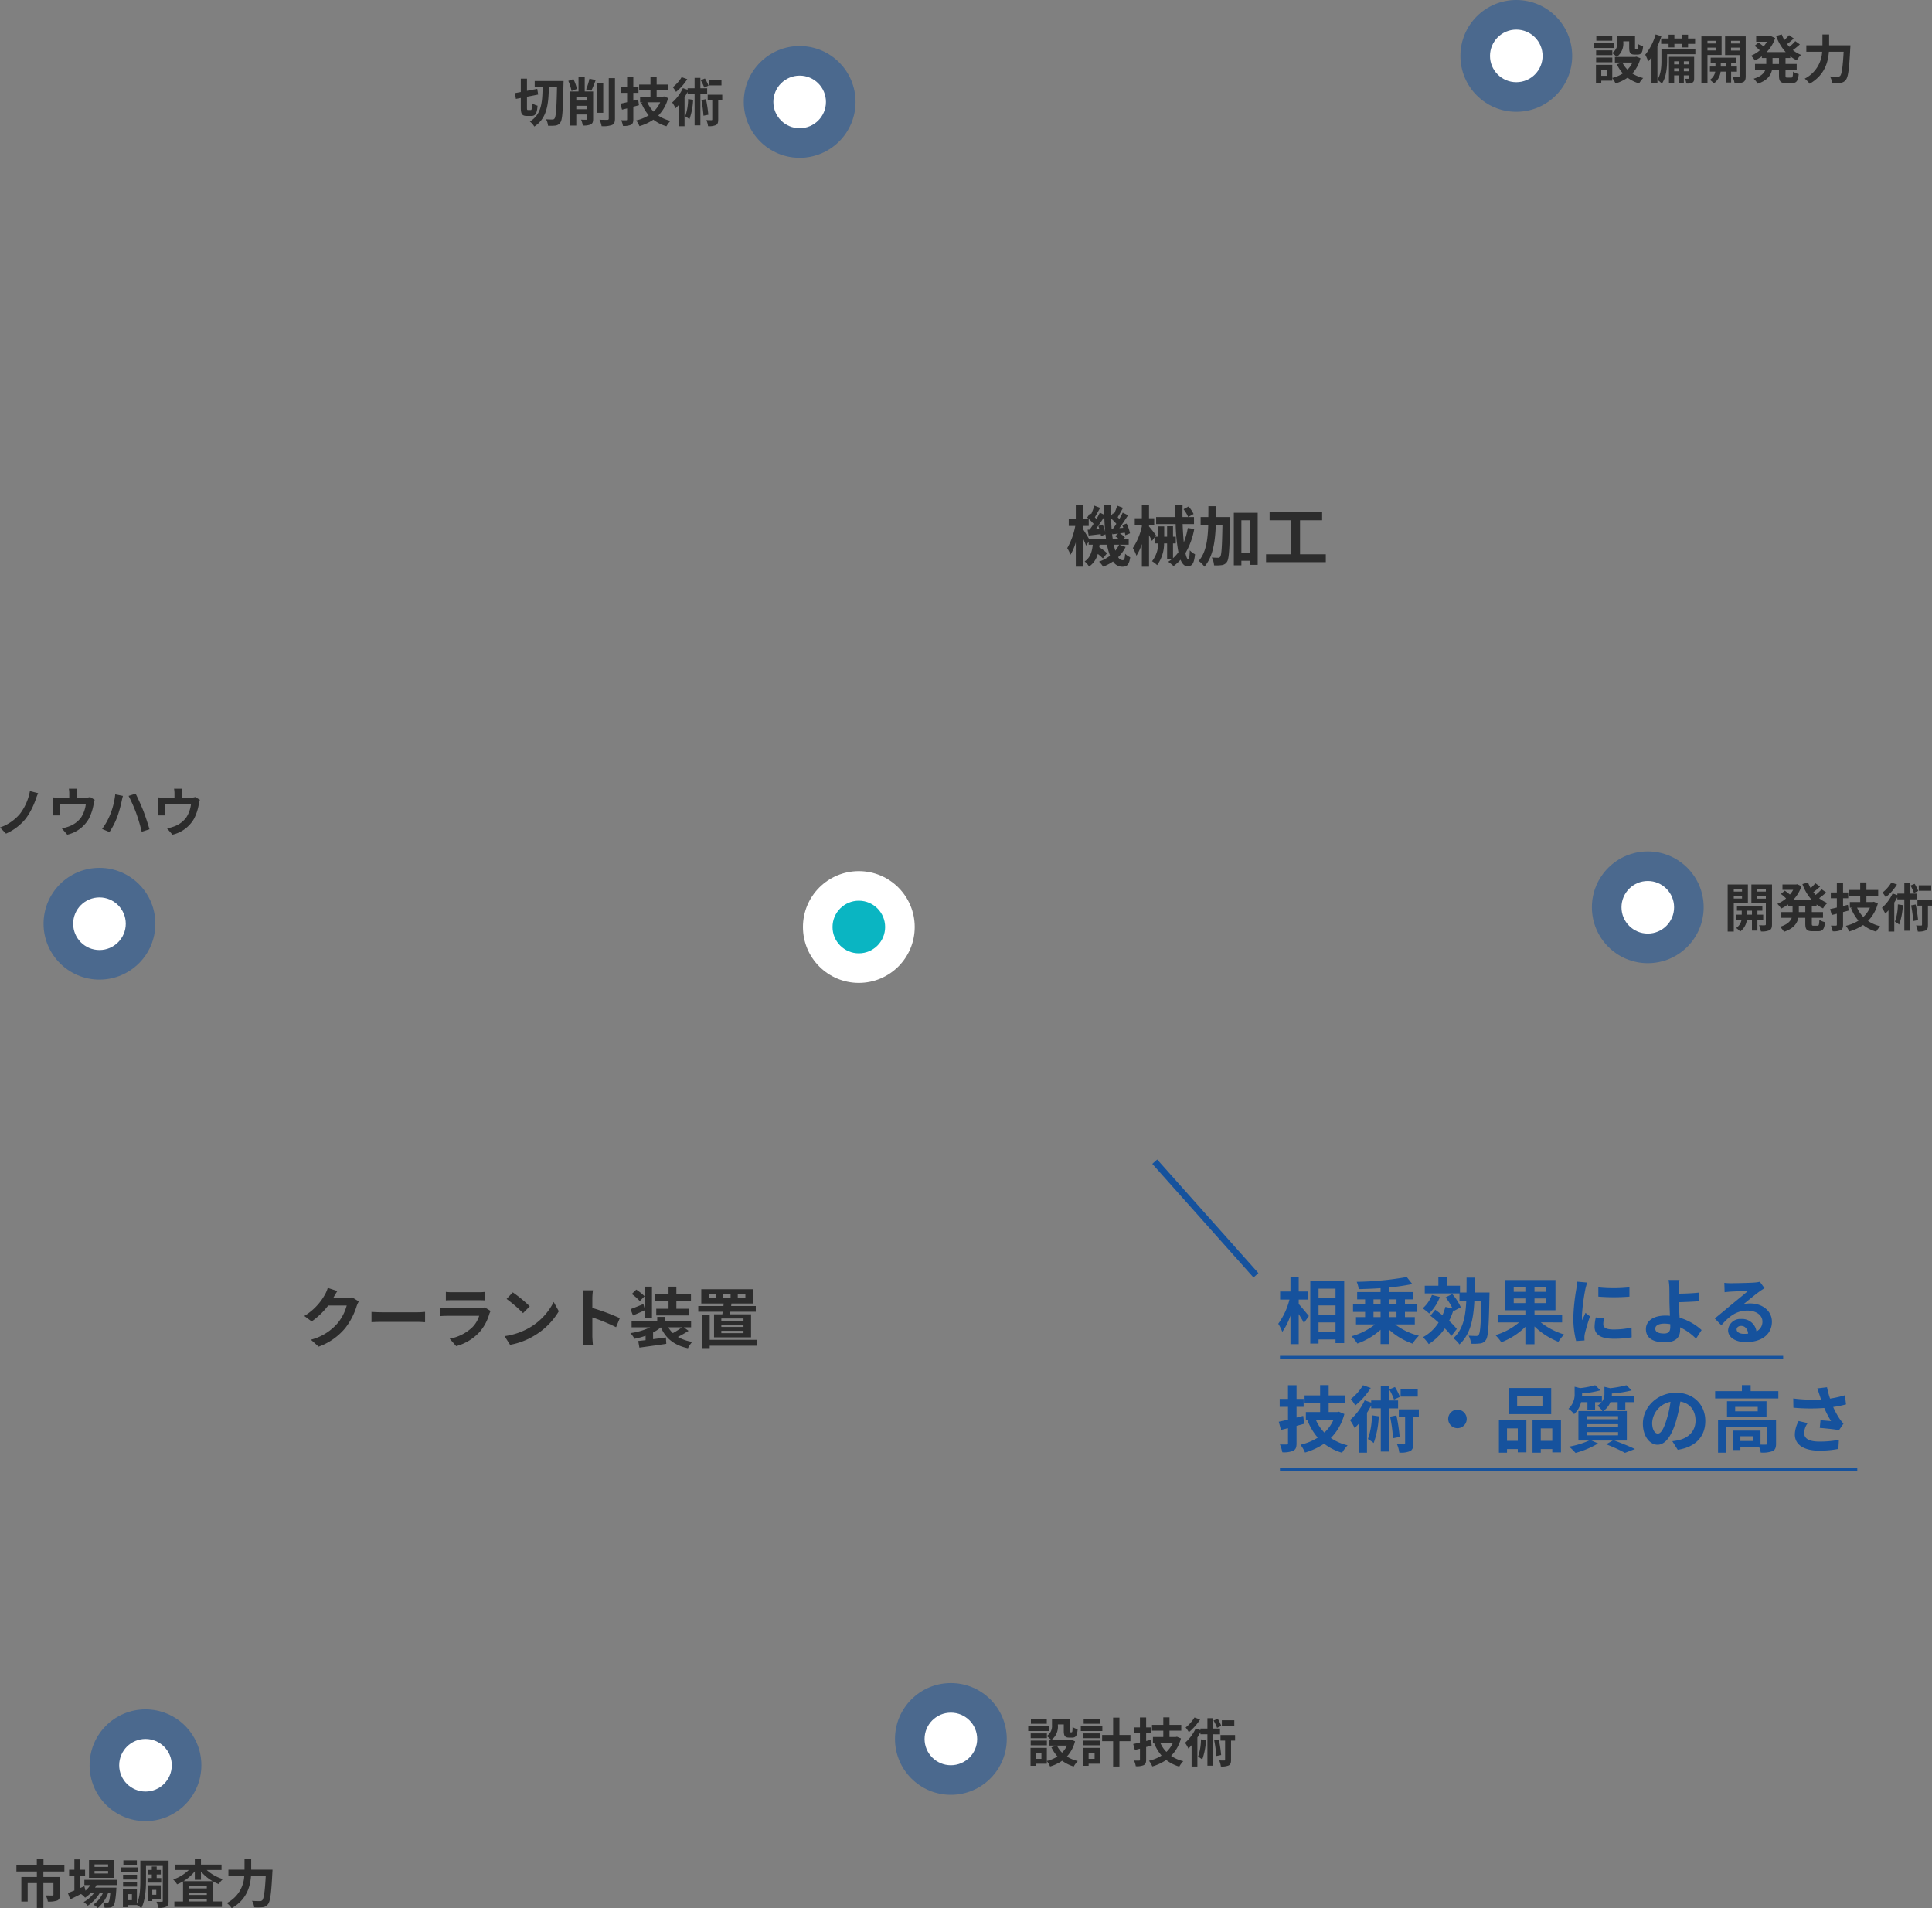 <svg xmlns="http://www.w3.org/2000/svg" width="587.711" height="580.472"><rect width="100%" height="100%" fill="#808080" stroke="none"/><path d="M340.43 165.697a8.265 8.265 0 0 1-1.16 1.82c-.16-.54-.32-1.16-.46-1.82Zm-9.2-1.84c-.48-.84-1.44-2.38-1.86-3v-.86h1.82v-2.12a12.907 12.907 0 0 1 1.48 1.48c-.4.64-.82 1.24-1.2 1.76l-.62.04.32 1.76c1.12-.12 2.36-.28 3.66-.42.04.22.06.42.08.6l1.36-.54c.06.44.12.88.16 1.3Zm2.86-3.86a9.433 9.433 0 0 1 .32.9l-1.08.08c.86-1.12 1.8-2.52 2.6-3.76.04 1.6.14 3.14.28 4.6a11.921 11.921 0 0 0-.78-2.24Zm4.06.84c-.08-1-.14-2.02-.16-3.1a13.522 13.522 0 0 1 1.6 1.62c-.34.52-.68 1.02-1 1.44Zm.34 3.02c-.1-.6-.18-1.22-.24-1.88l.12.56c.56-.06 1.14-.14 1.76-.2l-.9.78a11.166 11.166 0 0 1 .96.74Zm2.06 1.84h2.8v-1.84h-1.52l.38-.34a7.817 7.817 0 0 0-1.52-1.26l1.48-.2a7.765 7.765 0 0 1 .16.78l1.42-.6a12.257 12.257 0 0 0-1.04-2.96l-1.34.48c.12.26.24.54.34.82l-1.2.08c.88-1.18 1.84-2.64 2.64-3.9l-1.62-.8c-.28.58-.64 1.26-1.02 1.92l-.52-.52c.5-.78 1.08-1.86 1.64-2.86l-1.78-.66a20.725 20.725 0 0 1-.98 2.56l-.32-.24-.58.84c-.02-1.06-.02-2.14 0-3.26h-2.1c0 .98.02 1.94.04 2.88l-1.34-.66c-.28.6-.62 1.26-1.02 1.94-.14-.16-.32-.34-.5-.52.48-.8 1.06-1.9 1.62-2.86l-1.76-.68a26.6 26.6 0 0 1-.98 2.58l-.34-.26-.88 1.3c.14.12.3.24.44.38h-1.78v-4.12h-2.12v4.12h-2.14v2.16h1.98a21.03 21.03 0 0 1-2.44 6.74 13.558 13.558 0 0 1 1 2.02 17.114 17.114 0 0 0 1.6-3.76v7.38h2.12v-8.8c.4.88.8 1.8 1 2.4l.8-1.18v.9h1.24c-.2 2.02-.7 3.92-2.46 5.1a5.509 5.509 0 0 1 1.34 1.56 6.837 6.837 0 0 0 2.66-3.84 12.638 12.638 0 0 1 1.54 1.36l1.28-1.58a15.941 15.941 0 0 0-2.38-1.84c.04-.24.08-.5.1-.76h2.26a18.405 18.405 0 0 0 .92 3.36 12.406 12.406 0 0 1-3.34 1.8 8.786 8.786 0 0 1 1.24 1.52 14.439 14.439 0 0 0 3.02-1.58 3.3 3.3 0 0 0 2.74 1.6c1.56 0 2.12-.6 2.48-2.86a5.7 5.7 0 0 1-1.54-1.08c-.1 1.58-.28 1.96-.78 1.96a1.681 1.681 0 0 1-1.34-.92 11.545 11.545 0 0 0 2.26-3.1Zm11.1-2.82a31.737 31.737 0 0 0-2.12-2.7v-.32h1.58v-2.2h-1.58v-3.94h-2.18v3.94h-2.16v2.2h2.16v.28a19.246 19.246 0 0 1-2.74 6.58 13.8 13.8 0 0 1 1.1 2.34 16.551 16.551 0 0 0 1.64-3.56v6.9h2.18v-9.58c.36.64.7 1.32.9 1.74Zm8.38-7.96a10.951 10.951 0 0 1 1.42 2.38l1.64-.92a9.348 9.348 0 0 0-1.54-2.28Zm1.3 5.72a20.815 20.815 0 0 1-1.22 4.34c-.16-1.6-.28-3.5-.36-5.54h3.46v-2.14h-3.5c-.02-1.16 0-2.36.02-3.56h-2.2c0 1.18.02 2.4.04 3.56h-5.88v2.14h5.94a54.039 54.039 0 0 0 .84 8.56 11.938 11.938 0 0 1-1.64 1.82v-4.5h.84v-2.04h-.84v-3.18h-1.8v3.18h-.88v-3.14h-1.78v3.14h-1v2.04h.96a9.047 9.047 0 0 1-1.88 5.42 6.987 6.987 0 0 1 1.54 1.18 11.141 11.141 0 0 0 2.12-6.6h.92v4.7h1.56a14.7 14.7 0 0 1-1.22.88 12.427 12.427 0 0 1 1.62 1.3 12.108 12.108 0 0 0 2.12-1.92c.52 1.24 1.2 1.98 2.08 1.98 1.48 0 2.04-.82 2.34-3.64a5.6 5.6 0 0 1-1.6-1.2c-.06 1.86-.22 2.72-.46 2.72-.32 0-.62-.7-.86-1.88a22.348 22.348 0 0 0 2.68-7.34Zm8.58-3.34c.02-1.08.02-2.18.02-3.3h-2.34c0 1.14 0 2.24-.02 3.3h-2.34v2.32h2.32c-.14 4.68-.68 8.5-2.92 11.04a6.266 6.266 0 0 1 1.74 1.74c2.58-2.96 3.28-7.44 3.48-12.78h2.02c-.12 6.68-.28 9.16-.66 9.7a.725.725 0 0 1-.68.36c-.38 0-1.1-.02-1.9-.08a5.734 5.734 0 0 1 .68 2.38 11.271 11.271 0 0 0 2.42-.08 2.129 2.129 0 0 0 1.54-1.02c.62-.92.76-3.98.94-12.5.02-.3.02-1.08.02-1.08Zm7.72 11v-10.02h2.58v10.02Zm-2.3-12.3v15.98h2.3v-1.38h2.58v1.24h2.38v-15.84Zm20.14 12.62v-10.34h6.72v-2.48h-15.98v2.48h6.54v10.34h-7.62v2.4h18.18v-2.4ZM102.628 392.738l-2.92-.96a9.622 9.622 0 0 1-.9 2.1 17.61 17.61 0 0 1-6.24 6.44l2.24 1.66a22.8 22.8 0 0 0 5.04-4.84h5.62a14.217 14.217 0 0 1-2.84 5.46 15.939 15.939 0 0 1-8.06 4.94l2.36 2.12a18.675 18.675 0 0 0 8.08-5.64 20.868 20.868 0 0 0 3.48-6.68 8.007 8.007 0 0 1 .66-1.44l-2.04-1.26a6.413 6.413 0 0 1-1.74.24h-4.02c.02-.04.04-.06.06-.1.24-.44.76-1.34 1.22-2.04Zm10.38 6.34v3.14c.74-.06 2.08-.1 3.22-.1h10.74c.84 0 1.86.08 2.34.1v-3.14c-.52.04-1.4.12-2.34.12h-10.74c-1.04 0-2.5-.06-3.22-.12Zm22.62-6.08v2.58c.58-.04 1.44-.06 2.08-.06h7.66c.72 0 1.66.02 2.2.06v-2.58a18.856 18.856 0 0 1-2.16.1h-7.7a16.859 16.859 0 0 1-2.08-.1Zm13.62 5.8-1.78-1.1a4.219 4.219 0 0 1-1.46.2h-9.9c-.62 0-1.48-.06-2.32-.12v2.6c.84-.08 1.84-.1 2.32-.1h9.66a8.677 8.677 0 0 1-2.06 3.46 13.49 13.49 0 0 1-6.92 3.5l1.98 2.26a14.976 14.976 0 0 0 7.14-4.32 14.373 14.373 0 0 0 2.96-5.54 7.41 7.41 0 0 1 .38-.84Zm6.74-5.66-1.88 2a41.585 41.585 0 0 1 5 4.32l2.04-2.08a40.394 40.394 0 0 0-5.16-4.24Zm-2.5 13.32 1.68 2.64a21.659 21.659 0 0 0 7.42-2.82 21.267 21.267 0 0 0 7.4-7.4l-1.56-2.82a18.832 18.832 0 0 1-7.28 7.78 20.614 20.614 0 0 1-7.66 2.62Zm23.96-.04a21.967 21.967 0 0 1-.2 2.8h3.12c-.08-.82-.18-2.22-.18-2.8v-5.66a57.768 57.768 0 0 1 7.22 2.98l1.14-2.76a65.321 65.321 0 0 0-8.36-3.1v-2.96a21.745 21.745 0 0 1 .18-2.4h-3.12a13.883 13.883 0 0 1 .2 2.4Zm25.92-8.3h-3.74v2.04h10.06v-2.04h-3.94v-2.36h4.44v-2.06h-4.44v-2.3h-2.38v2.3h-4.24v2.06h4.24Zm-7.28-3.8a17.08 17.08 0 0 0-2.54-2.02l-1.36 1.34a14.916 14.916 0 0 1 2.44 2.16Zm.06 6.7h2.18v-9.62h-2.18v6.92l-.42-1.64c-1.48.62-2.9 1.2-3.92 1.56l.74 1.94c1.12-.5 2.4-1.04 3.6-1.6Zm11.34 2.74a26.9 26.9 0 0 1-2.8 1.78 7.539 7.539 0 0 1-1.4-1.78Zm.52 0h2.22v-1.8h-7.92v-1.36h-2.38v1.36h-7.8v1.8h5.7a21.006 21.006 0 0 1-6.08 1.78 7.455 7.455 0 0 1 1.26 1.72 21.045 21.045 0 0 0 3.38-.92v1.34c-.82.1-1.58.18-2.24.26l.36 2.02c2.22-.32 5.32-.72 8.18-1.16l-.12-1.94-3.9.52v-2.04a12.71 12.71 0 0 0 2.36-1.56c1.52 3.4 4.06 5.46 8.24 6.36a8.525 8.525 0 0 1 1.32-1.94 12.4 12.4 0 0 1-4.38-1.5 32.943 32.943 0 0 0 3.24-1.86Zm11.98-10.02h2.26v1.18h-2.26Zm-2.16 1.18h-2.22v-1.18h2.22Zm6.6-1.18h2.32v1.18h-2.32Zm1.74 8.02h-6.74v-.68h6.74Zm0 1.9h-6.74v-.7h6.74Zm0 1.9h-6.74v-.72h6.74Zm-8.96-5.74v7h11.26v-7h-6.44l.14-.78h7.74v-1.74h-7.5l.1-.78h6.64v-4.34h-15.82v4.34h6.8l-.06.78h-7.66v1.74h7.44q-.06.42-.12.78Zm13.12 7.76h-14.44v-7.48h-2.42v10h2.42v-.72h14.44Z" fill="#2c2c2c"/><g transform="translate(484.001 258.666)"><circle cx="17" cy="17" r="17" transform="translate(.254 .334)" fill="#16529d" opacity=".5"/><circle cx="8" cy="8" r="8" transform="translate(9.254 9.334)" fill="#fff"/></g><path d="M529.919 270.416v.816h-2.512v-.816Zm-2.512 2.928v-.864h2.512v.864Zm4.3 1.376v-5.664h-6.152v14.336h1.856v-8.672Zm-.252 3.52v-1.2h1.488v1.2Zm4.912 1.552v-1.552h-1.76v-1.2h1.5v-1.5h-7.728v1.5h1.456v1.2h-1.68v1.552h1.616a3.749 3.749 0 0 1-1.632 2.5 7.2 7.2 0 0 1 1.216 1.084 5.212 5.212 0 0 0 2.048-3.584h1.536v3.3h1.664v-3.3Zm-1.792-6.416v-.9h2.592v.9Zm2.592-2.96v.816h-2.592v-.816Zm1.872-1.36h-6.272v5.7h4.4v6.4c0 .224-.08.32-.336.32-.24.016-1.024.016-1.744-.016a6.766 6.766 0 0 1 .576 1.888 5.687 5.687 0 0 0 2.624-.372c.576-.3.752-.832.752-1.808Zm10.128 8.4h-1.968v-1.808h1.968Zm3.44-1.808v-.512a11.15 11.15 0 0 0 1.968 1.2 6.841 6.841 0 0 1 1.312-1.636 9.772 9.772 0 0 1-2.5-1.472 21.392 21.392 0 0 0 2.132-1.728l-1.392-.992a13.433 13.433 0 0 1-1.808 1.732c-.24-.272-.48-.544-.7-.832a25.58 25.58 0 0 0 2.048-1.7l-1.44-1.024a15.109 15.109 0 0 1-1.424 1.488 11.114 11.114 0 0 1-.8-1.712l-1.712.48a14.638 14.638 0 0 0 2.912 4.9h-5.792a11.129 11.129 0 0 0 2.592-4.256l-1.264-.592-.336.064h-4.176v1.632h3.264a8.95 8.95 0 0 1-1.008 1.44 21.795 21.795 0 0 0-1.536-1.184l-1.2.992a17.077 17.077 0 0 1 1.58 1.364 9.9 9.9 0 0 1-2.656 1.648 8.274 8.274 0 0 1 1.152 1.44 13.078 13.078 0 0 0 2.132-1.268v.528h1.344v1.808h-3.424v1.744h3.168c-.4 1.072-1.36 2.064-3.568 2.736a7.252 7.252 0 0 1 1.216 1.52c2.956-.992 4.012-2.576 4.364-4.256h2.112v1.744c0 1.776.432 2.336 2.16 2.336h1.744c1.408 0 1.9-.64 2.1-2.752a4.738 4.738 0 0 1-1.716-.752c-.064 1.504-.144 1.824-.56 1.824h-1.232c-.448 0-.508-.1-.508-.672V279.2h3.4v-1.744h-3.4v-1.808Zm9.52-.4-1.472.368v-2.368h1.568v-1.76h-1.568v-3.024h-1.888v3.024h-1.84v1.76h1.84v2.832c-.768.192-1.456.336-2.048.464l.5 1.808 1.552-.384v3.3c0 .24-.08.32-.3.32-.216-.004-.872-.004-1.496-.02a7.359 7.359 0 0 1 .528 1.732 5.364 5.364 0 0 0 2.432-.34c.544-.3.72-.752.72-1.68v-3.824c.576-.144 1.152-.3 1.712-.464Zm6.7.864a8.785 8.785 0 0 1-2.012 2.832 9.144 9.144 0 0 1-1.888-2.832Zm1.188-1.792-.336.08h-1.924v-1.92h3.584v-1.76h-3.584v-2.288h-1.884v2.288h-3.44v1.76h3.44v1.92h-3.152v1.712h.836l-.48.144a13.363 13.363 0 0 0 2.268 3.808 12.338 12.338 0 0 1-3.824 1.568 7.754 7.754 0 0 1 1.008 1.728 14.631 14.631 0 0 0 4.228-1.968 11.83 11.83 0 0 0 3.98 2.016 8.281 8.281 0 0 1 1.22-1.648 11.03 11.03 0 0 1-3.712-1.616 11.658 11.658 0 0 0 2.992-5.312Zm17.456-5.008h-3.792v1.664h3.792Zm-3.952 1.728a12.521 12.521 0 0 0-1.088-2.176l-1.264.528a13.183 13.183 0 0 1 1.056 2.24Zm-8.164-2.576a11.21 11.21 0 0 1-2.688 3.056 10.152 10.152 0 0 1 .976 1.424 15.916 15.916 0 0 0 3.424-3.872Zm1.972 6.656a16.072 16.072 0 0 1-.88 5.248 13.747 13.747 0 0 1 1.28.88 20.069 20.069 0 0 0 1.12-5.9Zm5.792-1.536v-1.744h-2.064v-3.152h-1.76v3.152h-2.128v.46l-1.44-.5a13.062 13.062 0 0 1-3.248 4.368 10.011 10.011 0 0 1 1.024 1.76c.32-.3.656-.64.976-1.008v6.472h1.76v-8.832a18.5 18.5 0 0 0 .928-1.632v.656h2.128v9.552h1.76v-9.552Zm-1.764 1.84a34.761 34.761 0 0 1 .64 4.768l1.476-.292a38.212 38.212 0 0 0-.72-4.752Zm6.352-1.616h-4.428v1.7h1.392v5.792c0 .208-.064.256-.272.256-.192 0-.864 0-1.52-.032a7.024 7.024 0 0 1 .512 1.856 5.263 5.263 0 0 0 2.4-.336c.56-.3.688-.816.688-1.712V275.5h1.232ZM318.432 522.944H313.6v1.44h4.832Zm.608 2.144h-6.256v1.5h6.256Zm-.576 4.412h-4.928v1.424h4.928Zm6.112 1.52a7.587 7.587 0 0 1-1.5 2.16 7.884 7.884 0 0 1-1.552-2.16Zm-7.776 4.036h-1.7v-1.84h1.7Zm8.976-5.824-.32.08h-5.632a5.065 5.065 0 0 0 1.984-4.464v-.272h1.792v1.936c0 1.584.368 2.08 1.648 2.08h.928c1.072 0 1.488-.56 1.648-2.544a5.428 5.428 0 0 1-1.552-.672c-.016 1.392-.08 1.6-.288 1.6h-.4c-.176 0-.208-.048-.208-.5V522.9h-5.36v1.9a3.6 3.6 0 0 1-1.552 3.28v-.768h-4.928v1.456h4.928v-.608a8.483 8.483 0 0 1 1.328 1.152h-.544v1.712h2.224l-1.632.528a11.127 11.127 0 0 0 1.84 2.768 10.489 10.489 0 0 1-3.232 1.38v-3.988h-4.96v5.456h1.616v-.624h3.344v-.816a8.055 8.055 0 0 1 .992 1.648 12.924 12.924 0 0 0 3.664-1.744 11.151 11.151 0 0 0 3.52 1.744 8.2 8.2 0 0 1 1.232-1.648 10.925 10.925 0 0 1-3.3-1.376 10.8 10.8 0 0 0 2.468-4.652Zm8.944-6.288h-5.072v1.44h5.072Zm.608 2.144h-6.544v1.5h6.544Zm-2.352 8.128v1.84h-1.82v-1.84Zm1.664-1.5h-5.136v5.452h1.652v-.624h3.488Zm-5.084-.788h5.136V529.5h-5.136Zm0-2.16h5.136v-1.456h-5.136Zm14.32-.976h-3.348v-5.28h-1.92v5.28h-3.344v1.888h3.344v7.712h1.92v-7.712h3.344Zm6.252 1.456-1.472.368v-2.368h1.568v-1.76h-1.568v-3.024h-1.888v3.024h-1.84v1.76h1.84v2.832c-.768.192-1.456.336-2.048.464l.5 1.808 1.552-.384v3.3c0 .24-.08.32-.3.32-.216-.004-.872-.004-1.496-.02a7.359 7.359 0 0 1 .528 1.732 5.364 5.364 0 0 0 2.432-.34c.544-.3.72-.752.72-1.68v-3.824c.576-.144 1.152-.3 1.712-.464Zm6.7.864a8.785 8.785 0 0 1-2.012 2.832 9.144 9.144 0 0 1-1.888-2.832Zm1.188-1.792-.336.08h-1.924v-1.92h3.584v-1.76h-3.584v-2.288h-1.884v2.288h-3.44v1.76h3.44v1.92h-3.152v1.712h.836l-.48.144a13.363 13.363 0 0 0 2.268 3.808 12.338 12.338 0 0 1-3.824 1.568 7.754 7.754 0 0 1 1.008 1.728 14.631 14.631 0 0 0 4.228-1.968 11.83 11.83 0 0 0 3.98 2.016 8.281 8.281 0 0 1 1.22-1.648 11.03 11.03 0 0 1-3.712-1.616 11.658 11.658 0 0 0 2.992-5.312Zm17.456-5.008h-3.792v1.664h3.792Zm-3.952 1.728a12.521 12.521 0 0 0-1.088-2.176l-1.264.528a13.183 13.183 0 0 1 1.056 2.24Zm-8.164-2.576a11.21 11.21 0 0 1-2.688 3.056 10.152 10.152 0 0 1 .976 1.424 15.916 15.916 0 0 0 3.424-3.872Zm1.972 6.656a16.072 16.072 0 0 1-.88 5.248 13.747 13.747 0 0 1 1.28.88 20.069 20.069 0 0 0 1.12-5.9Zm5.792-1.536v-1.744h-2.064v-3.152h-1.76v3.152h-2.128v.46l-1.44-.5a13.062 13.062 0 0 1-3.248 4.368 10.011 10.011 0 0 1 1.024 1.76c.32-.3.656-.64.976-1.008v6.472h1.76v-8.832a18.5 18.5 0 0 0 .928-1.632v.656h2.128v9.552h1.76v-9.552Zm-1.764 1.84a34.761 34.761 0 0 1 .64 4.768l1.476-.292a38.212 38.212 0 0 0-.72-4.752Zm6.352-1.616h-4.428v1.7h1.392v5.792c0 .208-.064.256-.272.256-.192 0-.864 0-1.52-.032a7.024 7.024 0 0 1 .512 1.856 5.263 5.263 0 0 0 2.4-.336c.56-.3.688-.816.688-1.712V529.5h1.232Z" fill="#2c2c2c"/><g transform="translate(272.001 511.666)"><circle cx="17" cy="17" r="17" transform="translate(.254 .334)" fill="#16529d" opacity=".5"/><circle cx="8" cy="8" r="8" transform="translate(9.254 9.334)" fill="#fff"/></g><path d="M19.583 569.32v-1.856h-6.352v-2.08h-2.032v2.08H4.991v1.856h6.224V571h-4.72v7.472h1.92v-5.616h2.8v7.552h1.984v-7.552h3.056v3.52c0 .176-.08.256-.336.256s-1.2 0-2-.032a6.829 6.829 0 0 1 .636 1.872 7.63 7.63 0 0 0 2.832-.32c.656-.288.848-.832.848-1.744V571h-5.04v-1.68Zm13.3-1.392h-4.128v-.768h4.128Zm0 2.016h-4.128v-.768h4.128Zm1.76-4.1h-7.568v5.408h7.568Zm1.088 7.616v-1.6H25.663v1.6h1.808a7.794 7.794 0 0 1-1.472 1.7l-.336-1.36-1.28.56v-3.776h1.5v-1.792h-1.5v-3.152h-1.76v3.152h-1.6v1.792h1.6v4.516c-.752.3-1.424.576-1.968.784l.7 1.92c.976-.48 2.128-1.056 3.28-1.632a6.59 6.59 0 0 1 1.248 1.12 9.942 9.942 0 0 0 1.872-1.572h.944a9.652 9.652 0 0 1-3.264 2.9 5.621 5.621 0 0 1 1.252 1.116 12.209 12.209 0 0 0 3.744-4.016h.944a8.8 8.8 0 0 1-2.976 3.68 5.242 5.242 0 0 1 1.344 1.056 11.4 11.4 0 0 0 3.2-4.736h.624c-.176 1.936-.368 2.752-.592 2.992a.548.548 0 0 1-.48.176c-.208 0-.624 0-1.136-.048a3.8 3.8 0 0 1 .432 1.488 10.057 10.057 0 0 0 1.616-.028 1.492 1.492 0 0 0 1.056-.548c.432-.464.692-1.744.912-4.864.016-.224.032-.656.032-.656h-6.5c.16-.256.32-.512.448-.768Zm5.9-7.52h-4.1v1.44h4.1Zm.432 2.144h-5.28v1.5h5.28Zm-.384 2.224h-4.24v1.456h4.24Zm-4.24 3.616h4.24V572.5h-4.24Zm7.44-2.604v1.392h4.16v-1.392h-1.376v-1.088h1.264v-1.376h-1.264v-1.04h-1.488v1.04h-1.232v1.376h1.232v1.088Zm2.656 3.58v1.5h-1.216v-1.5Zm1.376 2.868v-4.24h-3.936v4.784h1.344v-.544Zm-8.784.272h-1.264v-1.84h1.264Zm11.152-12.016h-8.592v5.952c0 2.208-.08 5.1-1.04 7.184v-4.448h-4.256v5.456h1.472v-.64h2.784a5.975 5.975 0 0 1 1.328.944c1.248-2.304 1.44-5.952 1.44-8.496v-4.336h5.1v10.592c0 .24-.064.3-.288.3-.24 0-.976.016-1.632-.016a6.6 6.6 0 0 1 .528 1.856 5.1 5.1 0 0 0 2.464-.352c.544-.3.688-.848.688-1.776Zm4.512 6.256a13.381 13.381 0 0 0 3.472-3.008v2.576h1.872v-2.512a13.3 13.3 0 0 0 3.568 2.944Zm1.744 6.16v-.672h5.376v.672Zm0-2.656h5.376v.672h-5.376Zm5.376-1.312h-5.376v-.64h5.376Zm4.48-5.6v-1.648h-6.256v-1.776h-1.872v1.776h-6.128v1.648h4.3a12.484 12.484 0 0 1-4.752 2.88 7.964 7.964 0 0 1 1.188 1.472 13.453 13.453 0 0 0 1.808-.88v6.1h-2.64v1.656h14.464v-1.66h-2.624v-6.064a11.415 11.415 0 0 0 1.68.784 7.213 7.213 0 0 1 1.232-1.52 13 13 0 0 1-4.912-2.768Zm9.024-.1v-3.3h-2.032v3.3h-4.9v1.952h4.816a9.756 9.756 0 0 1-5.308 8.196 7.589 7.589 0 0 1 1.488 1.552c4.496-2.544 5.616-6.432 5.876-9.744h4.48c-.26 4.752-.58 6.848-1.06 7.344a.945.945 0 0 1-.752.256c-.416 0-1.36 0-2.368-.08a4.42 4.42 0 0 1 .656 1.968 16.273 16.273 0 0 0 2.56-.032 2.156 2.156 0 0 0 1.632-.9c.7-.832 1.024-3.232 1.344-9.6.032-.256.048-.912.048-.912Z" fill="#2c2c2c"/><g transform="translate(27.001 519.666)"><circle cx="17" cy="17" r="17" transform="translate(.254 .334)" fill="#16529d" opacity=".5"/><circle cx="8" cy="8" r="8" transform="translate(9.254 9.334)" fill="#fff"/></g><path d="m11.6 241.288-2.5-.64a16.239 16.239 0 0 1-3.02 6.912A13.815 13.815 0 0 1 0 251.72l1.824 1.872a16 16 0 0 0 6.064-4.64 22.189 22.189 0 0 0 3.008-5.872 18.723 18.723 0 0 1 .704-1.792Zm11.808-1.36h-2.464a7.905 7.905 0 0 1 .128 1.472v1.232h-3.424a13.274 13.274 0 0 1-1.632-.08 10.216 10.216 0 0 1 .08 1.376v2.772a12.135 12.135 0 0 1-.08 1.344h2.208c-.032-.32-.048-.816-.048-1.184v-2.34h7.936a9.5 9.5 0 0 1-1.424 4.112 7.832 7.832 0 0 1-3.632 2.736 13.03 13.03 0 0 1-2.256.624l1.664 1.92a10.168 10.168 0 0 0 6.528-4.8 14.9 14.9 0 0 0 1.488-4.528 10.683 10.683 0 0 1 .32-1.28l-1.392-.848a3.893 3.893 0 0 1-1.328.176h-2.784V241.4a11.629 11.629 0 0 1 .112-1.472Zm10.128 7.792a19.81 19.81 0 0 1-2.48 4.448l2.24.944a22.761 22.761 0 0 0 2.352-4.576 36.553 36.553 0 0 0 1.36-4.816 24.93 24.93 0 0 1 .384-1.6l-2.336-.48a22.9 22.9 0 0 1-1.52 6.08Zm7.9-.336a50.413 50.413 0 0 1 1.668 5.648l2.368-.768a80.809 80.809 0 0 0-1.856-5.584c-.608-1.536-1.712-4-2.368-5.248l-2.128.688a46.036 46.036 0 0 1 2.32 5.264Zm13.968-7.456h-2.46a7.905 7.905 0 0 1 .128 1.472v1.232h-3.424a13.274 13.274 0 0 1-1.632-.08 10.216 10.216 0 0 1 .08 1.376v2.772a12.135 12.135 0 0 1-.08 1.344h2.208c-.032-.32-.048-.816-.048-1.184v-2.34h7.936a9.5 9.5 0 0 1-1.424 4.112 7.832 7.832 0 0 1-3.632 2.736 13.03 13.03 0 0 1-2.256.624l1.664 1.92a10.168 10.168 0 0 0 6.528-4.8 14.9 14.9 0 0 0 1.488-4.528 10.684 10.684 0 0 1 .32-1.28l-1.392-.848a3.893 3.893 0 0 1-1.328.176h-2.784V241.4a11.629 11.629 0 0 1 .112-1.472Z" fill="#2c2c2c"/><g transform="translate(13.002 263.667)"><circle cx="17" cy="17" r="17" transform="translate(.254 .334)" fill="#16529d" opacity=".5"/><circle cx="8" cy="8" r="8" transform="translate(9.254 9.334)" fill="#fff"/></g><path d="M490.431 10.944h-4.832v1.44h4.832Zm.608 2.144h-6.256v1.5h6.256Zm-.576 4.412h-4.928v1.424h4.928Zm6.112 1.52a7.587 7.587 0 0 1-1.5 2.16 7.884 7.884 0 0 1-1.552-2.16Zm-7.776 4.036h-1.7v-1.84h1.7Zm8.976-5.824-.32.08h-5.632a5.065 5.065 0 0 0 1.984-4.464v-.272h1.792v1.936c0 1.584.368 2.08 1.648 2.08h.928c1.072 0 1.488-.56 1.648-2.544a5.428 5.428 0 0 1-1.552-.672c-.016 1.392-.08 1.6-.288 1.6h-.4c-.176 0-.208-.048-.208-.5V10.9h-5.36v1.9a3.6 3.6 0 0 1-1.552 3.28v-.768h-4.928v1.456h4.928v-.608a8.483 8.483 0 0 1 1.328 1.152h-.544v1.712h2.224l-1.632.528a11.127 11.127 0 0 0 1.84 2.768 10.489 10.489 0 0 1-3.232 1.38v-3.988h-4.96v5.456h1.616v-.624h3.344v-.816a8.056 8.056 0 0 1 .992 1.648 12.924 12.924 0 0 0 3.664-1.744 11.151 11.151 0 0 0 3.52 1.744 8.2 8.2 0 0 1 1.232-1.648 10.925 10.925 0 0 1-3.3-1.376 10.8 10.8 0 0 0 2.468-4.652Zm7.552-5.52v1.632h2.256v1.072h1.76v-1.072h2.368v1.072h1.792v-1.072h2.144v-1.632h-2.144v-1.168h-1.792v1.168h-2.368v-1.168h-1.76v1.168Zm6.9 9.968v-.88h1.52v.88Zm-2.944 0v-.88h1.44v.88Zm1.44-3.024v.912h-1.44v-.912Zm3.024 0v.912h-1.52v-.912Zm1.608-1.376h-7.66v8.08h1.584v-2.432h1.44v2.4h1.5v-2.4h1.52v.832c0 .16-.032.192-.176.192-.16.016-.56.016-1.008 0a4.764 4.764 0 0 1 .416 1.44 3.708 3.708 0 0 0 1.84-.256c.452-.256.544-.636.544-1.36Zm.368-2.432h-10.32v3.488c0 1.76-.1 4.176-1.216 5.888V14.1a31.1 31.1 0 0 0 1.216-3.1l-1.76-.528a17.828 17.828 0 0 1-3.164 6.168 13.236 13.236 0 0 1 .912 2.048 12.764 12.764 0 0 0 .992-1.312v8h1.808v-1.088a7.741 7.741 0 0 1 1.344 1.152c1.36-1.936 1.6-4.992 1.6-7.072V16.48h8.592Zm6.192-2.432v.816h-2.508v-.816Zm-2.508 2.928v-.864h2.512v.864Zm4.3 1.376v-5.664h-6.152v14.336h1.856V16.72Zm-.252 3.52v-1.2h1.488v1.2Zm4.912 1.552V20.24h-1.76v-1.2h1.5v-1.5h-7.724v1.5h1.456v1.2h-1.684v1.552h1.62a3.749 3.749 0 0 1-1.632 2.496 7.2 7.2 0 0 1 1.212 1.088 5.212 5.212 0 0 0 2.052-3.584h1.536v3.3h1.664v-3.3Zm-1.792-6.416v-.9h2.592v.9Zm2.592-2.96v.816h-2.592v-.816Zm1.872-1.36h-6.272v5.7h4.4v6.4c0 .224-.08.32-.336.32-.24.016-1.024.016-1.744-.016a6.766 6.766 0 0 1 .576 1.888 5.687 5.687 0 0 0 2.624-.372c.576-.3.752-.832.752-1.808Zm10.128 8.4h-1.968v-1.808h1.968Zm3.44-1.808v-.512a11.15 11.15 0 0 0 1.968 1.2 6.841 6.841 0 0 1 1.312-1.636 9.772 9.772 0 0 1-2.5-1.472 21.392 21.392 0 0 0 2.132-1.728l-1.392-.992a13.433 13.433 0 0 1-1.808 1.732c-.24-.272-.48-.544-.7-.832a25.58 25.58 0 0 0 2.048-1.7l-1.44-1.024a15.109 15.109 0 0 1-1.424 1.488 11.114 11.114 0 0 1-.8-1.712l-1.712.48a14.638 14.638 0 0 0 2.912 4.9h-5.796a11.129 11.129 0 0 0 2.592-4.256l-1.264-.592-.336.064h-4.176v1.632h3.264a8.95 8.95 0 0 1-1.008 1.44 21.795 21.795 0 0 0-1.536-1.184l-1.2.992a17.077 17.077 0 0 1 1.584 1.364 9.9 9.9 0 0 1-2.656 1.644 8.274 8.274 0 0 1 1.152 1.44 13.078 13.078 0 0 0 2.132-1.264v.528h1.34v1.808h-3.424V21.2h3.168c-.4 1.072-1.36 2.064-3.568 2.736a7.252 7.252 0 0 1 1.216 1.52c2.96-.992 4.016-2.576 4.368-4.256h2.112v1.744c0 1.776.432 2.336 2.16 2.336h1.744c1.408 0 1.9-.64 2.1-2.752a4.738 4.738 0 0 1-1.716-.752c-.064 1.504-.144 1.824-.56 1.824h-1.232c-.448 0-.512-.1-.512-.672V21.2h3.404v-1.744h-3.4v-1.808Zm11.808-3.872v-3.3h-2.032v3.3h-4.9v1.952h4.816a9.756 9.756 0 0 1-5.308 8.192 7.589 7.589 0 0 1 1.488 1.552c4.496-2.544 5.616-6.432 5.876-9.744h4.48c-.26 4.752-.58 6.848-1.06 7.344a.945.945 0 0 1-.752.256c-.416 0-1.36 0-2.368-.08a4.42 4.42 0 0 1 .656 1.968 16.273 16.273 0 0 0 2.56-.032 2.156 2.156 0 0 0 1.632-.9c.7-.832 1.024-3.232 1.344-9.6.032-.256.048-.912.048-.912Z" fill="#2c2c2c"/><g transform="translate(444.001 -.334)"><circle cx="17" cy="17" r="17" transform="translate(.254 .334)" fill="#16529d" opacity=".5"/><circle cx="8" cy="8" r="8" transform="translate(9.254 9.334)" fill="#fff"/></g><path d="M160.639 33.464c-.3 0-.336-.1-.336-.736v-3.3l3.408-.672-.288-1.728-3.12.592v-3.7h-1.872v4.064l-1.792.336.3 1.76 1.488-.288v2.928c0 1.952.368 2.544 1.872 2.544h1.328c1.264 0 1.728-.768 1.888-3.12a4.792 4.792 0 0 1-1.66-.76c-.048 1.7-.1 2.08-.4 2.08Zm2.016-8.832v1.824h2.4c-.064 4.512-.272 8.336-3.872 10.5a5.12 5.12 0 0 1 1.344 1.536c3.936-2.528 4.336-6.944 4.432-12.032h2.48c-.128 6.464-.32 9.024-.752 9.584a.671.671 0 0 1-.624.3c-.368 0-1.12 0-1.952-.064a4.892 4.892 0 0 1 .592 1.952 13.359 13.359 0 0 0 2.32-.048 2.056 2.056 0 0 0 1.456-.96c.608-.88.768-3.648.928-11.616.016-.256.032-.976.032-.976Zm12.864 2.416a14.892 14.892 0 0 0-1.088-2.992l-1.552.544a15.831 15.831 0 0 1 .992 3.072Zm-.208 6.176v-1.04h3.28v1.04Zm3.28-3.632v.992h-3.28v-.992Zm1.84-1.776h-2.56v-4.368h-1.888v4.368h-2.5V38.2h1.824v-3.376h3.28v1.312c0 .208-.08.272-.288.288-.224 0-.912 0-1.536-.032a7.034 7.034 0 0 1 .512 1.776 5.406 5.406 0 0 0 2.42-.32c.576-.3.736-.8.736-1.68Zm-.544-.24a34.341 34.341 0 0 0 1.312-3.232l-1.888-.416a19.65 19.65 0 0 1-1.008 3.248Zm3.616-2.192h-1.84v8.928h1.84Zm1.68-1.632V36.04c0 .3-.128.4-.432.416-.336 0-1.36 0-2.4-.048a7.3 7.3 0 0 1 .656 1.968 7.879 7.879 0 0 0 3.184-.368c.656-.32.88-.832.88-1.952v-12.3Zm8.944 6.5-1.472.364v-2.368h1.568v-1.76h-1.568v-3.024h-1.888v3.024h-1.84v1.76h1.84v2.832c-.768.192-1.456.336-2.048.464l.5 1.808 1.552-.384v3.3c0 .24-.08.32-.3.32-.216-.004-.872-.004-1.496-.02a7.359 7.359 0 0 1 .528 1.732 5.364 5.364 0 0 0 2.432-.34c.544-.3.72-.752.72-1.68v-3.824c.576-.144 1.152-.3 1.712-.464Zm6.7.864a8.785 8.785 0 0 1-2.012 2.828 9.144 9.144 0 0 1-1.888-2.832Zm1.188-1.796-.336.08h-1.924v-1.92h3.584v-1.76h-3.584v-2.288h-1.884v2.288h-3.44v1.76h3.44v1.92h-3.152v1.712h.836l-.48.144a13.363 13.363 0 0 0 2.268 3.808 12.338 12.338 0 0 1-3.824 1.568 7.754 7.754 0 0 1 1.008 1.728 14.631 14.631 0 0 0 4.228-1.968 11.83 11.83 0 0 0 3.98 2.016 8.281 8.281 0 0 1 1.22-1.648 11.03 11.03 0 0 1-3.712-1.616 11.658 11.658 0 0 0 2.992-5.312Zm17.456-5.008h-3.792v1.664h3.792Zm-3.952 1.728a12.521 12.521 0 0 0-1.088-2.176l-1.264.528a13.183 13.183 0 0 1 1.056 2.24Zm-8.164-2.576a11.21 11.21 0 0 1-2.688 3.056 10.152 10.152 0 0 1 .976 1.424 15.916 15.916 0 0 0 3.424-3.872Zm1.972 6.656a16.072 16.072 0 0 1-.88 5.248 13.747 13.747 0 0 1 1.28.88 20.069 20.069 0 0 0 1.12-5.9Zm5.792-1.536V26.84h-2.064v-3.152h-1.76v3.152h-2.128v.46l-1.44-.5a13.062 13.062 0 0 1-3.248 4.368 10.011 10.011 0 0 1 1.024 1.76c.32-.3.656-.64.976-1.008v6.472h1.76V29.56a18.5 18.5 0 0 0 .928-1.632v.656h2.128v9.552h1.76v-9.552Zm-1.764 1.84a34.761 34.761 0 0 1 .64 4.768l1.476-.292a38.212 38.212 0 0 0-.72-4.752Zm6.352-1.616h-4.428v1.7h1.392V36.3c0 .208-.064.256-.272.256-.192 0-.864 0-1.52-.032a7.024 7.024 0 0 1 .512 1.856 5.263 5.263 0 0 0 2.4-.336c.56-.3.688-.816.688-1.712V30.5h1.232Z" fill="#2c2c2c"/><g transform="translate(226.001 13.666)"><circle cx="17" cy="17" r="17" transform="translate(.254 .334)" fill="#16529d" opacity=".5"/><circle cx="8" cy="8" r="8" transform="translate(9.254 9.334)" fill="#fff"/></g><path d="m381.306 388.613-30.78-34.549 1.493-1.33 30.78 34.549Z" fill="#15529d"/><path d="M395.068 395.339h2.75v-2.464h-2.75v-4.51h-2.51v4.51h-3.144v2.464h2.838a21.407 21.407 0 0 1-3.41 7.348 12.893 12.893 0 0 1 1.232 2.464 18.869 18.869 0 0 0 2.484-4.952v8.69h2.51v-9.15c.616.99 1.254 2.024 1.584 2.728l1.5-2.134c-.44-.55-2.31-2.816-3.08-3.652Zm6.028 9.746v-2.816h5.17v2.816Zm5.17-7.986v2.794h-5.17v-2.794Zm0-5.082v2.728h-5.17v-2.728Zm-7.678-2.464v19.162h2.508v-1.254h5.17v1.122h2.64v-19.03Zm19.228 9.526h2.156v1.584h-2.156Zm0-3.806h2.156v1.54h-2.156Zm7 0v1.54h-2.226v-1.54Zm0 5.39h-2.226v-1.584h2.222Zm5.566 2.222v-2.222h-2.996v-1.584h3.762v-2.266h-3.762v-1.54h2.572v-2.222h-7.37v-1.408a63.3 63.3 0 0 0 7.04-1.034l-1.692-2.134a95.651 95.651 0 0 1-15.224 1.452 7.724 7.724 0 0 1 .594 2.222c2.134-.044 4.4-.132 6.666-.286v1.188h-7.128v2.222h2.42v1.54h-3.674v2.266h3.674v1.584h-2.772v2.222h5.786a19.745 19.745 0 0 1-7.15 3.608 13.158 13.158 0 0 1 1.782 2.222 20.988 20.988 0 0 0 7.062-4.2v4.354h2.618v-4.356a20.426 20.426 0 0 0 7.128 4.224 11.758 11.758 0 0 1 1.914-2.4 19.753 19.753 0 0 1-7.238-3.454Zm5.214-8.954a10.18 10.18 0 0 1-2.82 4.068 18.242 18.242 0 0 1 1.98 1.562 14.456 14.456 0 0 0 3.256-5.016Zm7.562 10.34a19.648 19.648 0 0 0-2.354-2.464 19.985 19.985 0 0 0 1.3-3.212l.088.242 2.178-1.166a15.9 15.9 0 0 0-2.6-4.026l-2.024 1.012a17.832 17.832 0 0 1 2.112 3.366l-2.178-.462a18.031 18.031 0 0 1-.88 2.53 62.02 62.02 0 0 0-2.2-1.672l-1.474 1.826c.792.616 1.65 1.32 2.486 2.068a12.851 12.851 0 0 1-4.752 4.466 14.078 14.078 0 0 1 1.76 2.09 16.541 16.541 0 0 0 4.888-4.77 17.267 17.267 0 0 1 2 2.31Zm5.434-11.088c.022-1.452.044-2.97.044-4.532h-2.506c0 1.584 0 3.1-.022 4.532h-1.98v-2.068h-4.026v-2.64h-2.552v2.64h-4.136v2.332h10.56v2.222h2.068c-.22 4.928-1.012 8.822-3.938 11.418a7.949 7.949 0 0 1 1.848 1.892c3.322-3.036 4.268-7.656 4.554-13.31h2.112c-.132 7.084-.33 9.768-.792 10.362a.812.812 0 0 1-.77.374c-.418 0-1.32-.022-2.31-.088a6.037 6.037 0 0 1 .748 2.442 15.514 15.514 0 0 0 2.794-.088 2.223 2.223 0 0 0 1.716-1.078c.726-.99.9-4.2 1.078-13.244.022-.33.022-1.166.022-1.166Zm11.882 3.216v-1.412h3.542v1.412Zm0-4.84h3.542v1.408h-3.542Zm9.812 1.408h-3.5v-1.412h3.5Zm0 3.432h-3.5v-1.412h3.5Zm4.906 5.874v-2.4h-8.4v-1.3h6.38v-9.2h-15.448v9.2h6.292v1.3h-8.426v2.4h6.512a19.722 19.722 0 0 1-7.194 3.872 13.566 13.566 0 0 1 1.782 2.178 21.126 21.126 0 0 0 7.326-4.708v5.3h2.772v-5.416a22.073 22.073 0 0 0 7.282 4.686 10.574 10.574 0 0 1 1.76-2.222 21.559 21.559 0 0 1-7.128-3.7Zm11.022-10.652v2.816a59.047 59.047 0 0 0 9.46 0v-2.838a45.239 45.239 0 0 1-9.46.022Zm1.76 9.394-2.53-.242a13.441 13.441 0 0 0-.374 2.86c0 2.266 1.826 3.608 5.61 3.608a31.156 31.156 0 0 0 5.678-.418l-.044-2.97a26.006 26.006 0 0 1-5.522.572c-2.244 0-3.08-.594-3.08-1.562a7.468 7.468 0 0 1 .262-1.848Zm-5.148-10.868-3.08-.264c-.022.7-.154 1.54-.22 2.156a61.346 61.346 0 0 0-.924 8.712 28.123 28.123 0 0 0 .858 7.194l2.552-.176c-.022-.308-.044-.66-.044-.9a6.638 6.638 0 0 1 .11-1.034c.242-1.166.968-3.564 1.584-5.39l-1.364-1.08c-.308.726-.66 1.5-.99 2.244a10.615 10.615 0 0 1-.088-1.43 58.351 58.351 0 0 1 1.056-8.074c.088-.396.374-1.496.55-1.958Zm20.7 14.036c0-.946 1.034-1.54 2.75-1.54a11.966 11.966 0 0 1 1.8.154c.022.308.022.572.022.77 0 1.474-.506 2.09-1.914 2.09-1.534 0-2.656-.396-2.656-1.474Zm7.37-14.828h-3.322a15.919 15.919 0 0 1 .242 2.574c.022.946.022 2.244.022 3.586 0 1.166.088 3.036.154 4.752a12.5 12.5 0 0 0-1.3-.066c-4.048 0-6.006 1.826-6.006 4.114 0 2.992 2.574 4.026 5.72 4.026 3.7 0 4.686-1.848 4.686-3.806 0-.22 0-.484-.022-.77a17.161 17.161 0 0 1 4.862 3.454l1.694-2.618a17.274 17.274 0 0 0-6.688-3.762c-.11-1.628-.2-3.388-.242-4.708 1.782-.044 4.378-.154 6.226-.308l-.088-2.618c-1.826.22-4.4.308-6.16.33 0-.572 0-1.1.022-1.606a21.174 21.174 0 0 1 .202-2.574Zm17.382 15.044c0-.55.528-1.056 1.364-1.056 1.188 0 2 .924 2.134 2.354a11.485 11.485 0 0 1-1.276.066c-1.32.004-2.222-.546-2.222-1.364Zm-3.74-14.164.088 2.86c.506-.066 1.21-.132 1.8-.176 1.166-.066 4.2-.2 5.324-.22-1.078.946-3.366 2.794-4.6 3.806-1.3 1.078-3.96 3.322-5.522 4.576l2 2.068c2.354-2.684 4.554-4.466 7.92-4.466 2.6 0 4.576 1.342 4.576 3.322a3.189 3.189 0 0 1-1.818 2.994 4.4 4.4 0 0 0-4.686-3.762 3.686 3.686 0 0 0-3.938 3.432c0 2.2 2.31 3.608 5.368 3.608 5.324 0 7.964-2.75 7.964-6.226 0-3.212-2.838-5.544-6.578-5.544a8.594 8.594 0 0 0-2.09.242c1.386-1.1 3.7-3.036 4.884-3.872.506-.374 1.034-.682 1.54-1.012l-1.43-1.958a9.612 9.612 0 0 1-1.672.242c-1.254.11-5.962.2-7.128.2a15.267 15.267 0 0 1-2.002-.114Zm-128.106 40.48-2.024.506v-3.256h2.156v-2.42h-2.156v-4.158h-2.6v4.158h-2.526v2.42h2.53v3.894c-1.056.264-2 .462-2.816.638l.682 2.486 2.134-.528v4.532c0 .33-.11.44-.418.44-.286 0-1.188 0-2.046-.022a10.119 10.119 0 0 1 .726 2.376 7.376 7.376 0 0 0 3.344-.462c.748-.418.99-1.034.99-2.31v-5.258c.792-.2 1.584-.418 2.354-.638Zm9.218 1.184a12.079 12.079 0 0 1-2.772 3.9 12.574 12.574 0 0 1-2.6-3.894Zm1.628-2.46-.462.11h-2.64v-2.64h4.928v-2.42h-4.928v-3.146h-2.6v3.146h-4.726v2.42h4.73v2.64h-4.334v2.35h1.144l-.66.2a18.374 18.374 0 0 0 3.128 5.238 16.965 16.965 0 0 1-5.258 2.156 10.662 10.662 0 0 1 1.382 2.376 20.118 20.118 0 0 0 5.808-2.706 16.266 16.266 0 0 0 5.478 2.772 11.386 11.386 0 0 1 1.672-2.266 15.167 15.167 0 0 1-5.1-2.222 16.03 16.03 0 0 0 4.114-7.3Zm24-6.886h-5.212v2.288h5.214Zm-5.432 2.376a17.216 17.216 0 0 0-1.5-2.992l-1.738.726a18.127 18.127 0 0 1 1.452 3.08Zm-11.22-3.542a15.414 15.414 0 0 1-3.7 4.2 13.959 13.959 0 0 1 1.342 1.958 21.884 21.884 0 0 0 4.708-5.324Zm2.706 9.152a22.1 22.1 0 0 1-1.21 7.216 18.9 18.9 0 0 1 1.76 1.21 27.6 27.6 0 0 0 1.54-8.118Zm7.964-2.112v-2.4h-2.838v-4.328h-2.42v4.33h-2.926v.638l-1.98-.682a17.96 17.96 0 0 1-4.466 6.006 13.765 13.765 0 0 1 1.408 2.42c.44-.418.9-.88 1.342-1.386v8.888h2.42v-12.144a25.438 25.438 0 0 0 1.276-2.244v.9h2.926v13.136h2.42v-13.134Zm-2.42 2.53a47.8 47.8 0 0 1 .88 6.556l2.024-.4a52.541 52.541 0 0 0-.99-6.534Zm8.734-2.222h-6.094v2.332h1.914v7.964c0 .286-.088.352-.374.352-.264 0-1.188 0-2.09-.044a9.658 9.658 0 0 1 .7 2.552 7.237 7.237 0 0 0 3.3-.462c.77-.418.946-1.122.946-2.354v-8.008h1.694Zm11.748.088a2.816 2.816 0 1 0 2.816 2.816 2.836 2.836 0 0 0-2.816-2.816Zm25.85-1.124h-7.7v-2.97h7.7Zm2.662-5.478h-12.892v7.964h12.892Zm-10.164 12.3v3.784h-3.278v-3.784Zm-5.742 7.392h2.464v-1.1h3.278v.99h2.618v-9.79h-8.36Zm12.738-3.608v-3.784h3.5v3.784Zm-2.508-6.292v9.9h2.508v-1.1h3.5v1.012h2.64v-9.812Zm16.478 3.652h9.548v.968h-9.548Zm0-2.42h9.548v.946h-9.548Zm0-2.442h9.548v.946h-9.548Zm12.21 7.414v-8.976h-7.172a5.846 5.846 0 0 0 2.156-2.706h2.222v2.31h2.332v-2.31h2.772v-1.892h-6.886c.022-.22.022-.44.022-.638v-.106a34.342 34.342 0 0 0 6.006-.946l-1.584-1.562a33.956 33.956 0 0 1-4.928.9l-1.76-.418v2a3.982 3.982 0 0 1-.77 2.552v-1.782h-6.05c.022-.22.022-.462.022-.66v-.11a28.178 28.178 0 0 0 5.588-.946l-1.606-1.54a26.871 26.871 0 0 1-4.576.88l-1.672-.418v2a5.971 5.971 0 0 1-1.87 4.708 7.542 7.542 0 0 1 1.716 1.628 7.351 7.351 0 0 0 2.114-3.65h1.936v2.288h2.332v-2.288h1.98a5.419 5.419 0 0 1-1.276 1.1 6.253 6.253 0 0 1 1.518 1.606h-7.3v8.976h3.25a25.833 25.833 0 0 1-6.05 1.848 26.535 26.535 0 0 1 1.936 1.914 27.261 27.261 0 0 0 6.864-2.88l-2-.88h6.424l-1.98 1.144a43.38 43.38 0 0 1 5.72 2.6l3.036-1.166c-1.5-.726-4.026-1.782-6.27-2.574Zm23.87-5.962c0-4.8-3.432-8.58-8.888-8.58-5.7 0-10.1 4.334-10.1 9.416 0 3.718 2.024 6.4 4.466 6.4 2.4 0 4.29-2.728 5.61-7.172a44.491 44.491 0 0 0 1.32-5.962c2.97.506 4.62 2.772 4.62 5.808 0 3.212-2.2 5.236-5.016 5.9a16.921 16.921 0 0 1-2.046.352l1.65 2.618c5.546-.86 8.384-4.136 8.384-8.78Zm-16.17.55a6.925 6.925 0 0 1 5.588-6.38 33.022 33.022 0 0 1-1.166 5.324c-.9 2.97-1.76 4.356-2.684 4.356-.862 0-1.738-1.078-1.738-3.3Zm30.646 5.544h-3.806v-1.43h3.806Zm7.04-6.336h-17.644v9.9h2.552v-7.722h12.452v4.908c0 .264-.088.33-.418.352-.242.022-.924.022-1.672 0v-4.27h-8.4v5.918h2.288v-.99h5.676a7.42 7.42 0 0 1 .506 1.76 8.781 8.781 0 0 0 3.564-.418c.858-.4 1.1-1.1 1.1-2.31Zm-5.566-2.684h-6.864v-1.342h6.864Zm-9.35-3.08v4.84h12.012v-4.84Zm7.194-3.058v-1.848h-2.662v1.848h-8.14v2.222h19.228v-2.222Zm20.966 1.188c.132.374.264.836.44 1.342a46.054 46.054 0 0 1-8.448-.308l.044 2.816a59 59 0 0 0 9.394.088 28.908 28.908 0 0 0 2.068 3.982c-.682-.044-2.134-.176-3.212-.264l-.22 2.332c1.848.154 4.62.44 5.852.682l1.364-1.98a13.873 13.873 0 0 1-1.188-1.474 24.1 24.1 0 0 1-1.958-3.586 29.259 29.259 0 0 0 3.916-.792l-.352-2.772a33.13 33.13 0 0 1-4.51 1.012 25.729 25.729 0 0 1-.924-3.458l-2.97.352c.286.73.528 1.522.704 2.028Zm-3.608 8.536-2.75-.638a9.005 9.005 0 0 0-1.166 4.092c0 3.168 2.838 4.906 7.326 4.928a31.036 31.036 0 0 0 5.918-.528l.154-2.77a30.385 30.385 0 0 1-5.9.528c-3.014 0-4.664-.792-4.664-2.64a5.3 5.3 0 0 1 1.082-2.972ZM542.436 413.458H389.358v-1h153.078ZM564.983 447.458H389.358v-1h175.625Z" fill="#16529d"/><g transform="translate(212.255 216.152)"><circle cx="17" cy="17" r="17" transform="translate(32 48.848)" fill="#fff"/><circle cx="8" cy="8" r="8" transform="translate(41 57.848)" fill="#0ab5c2"/></g></svg>